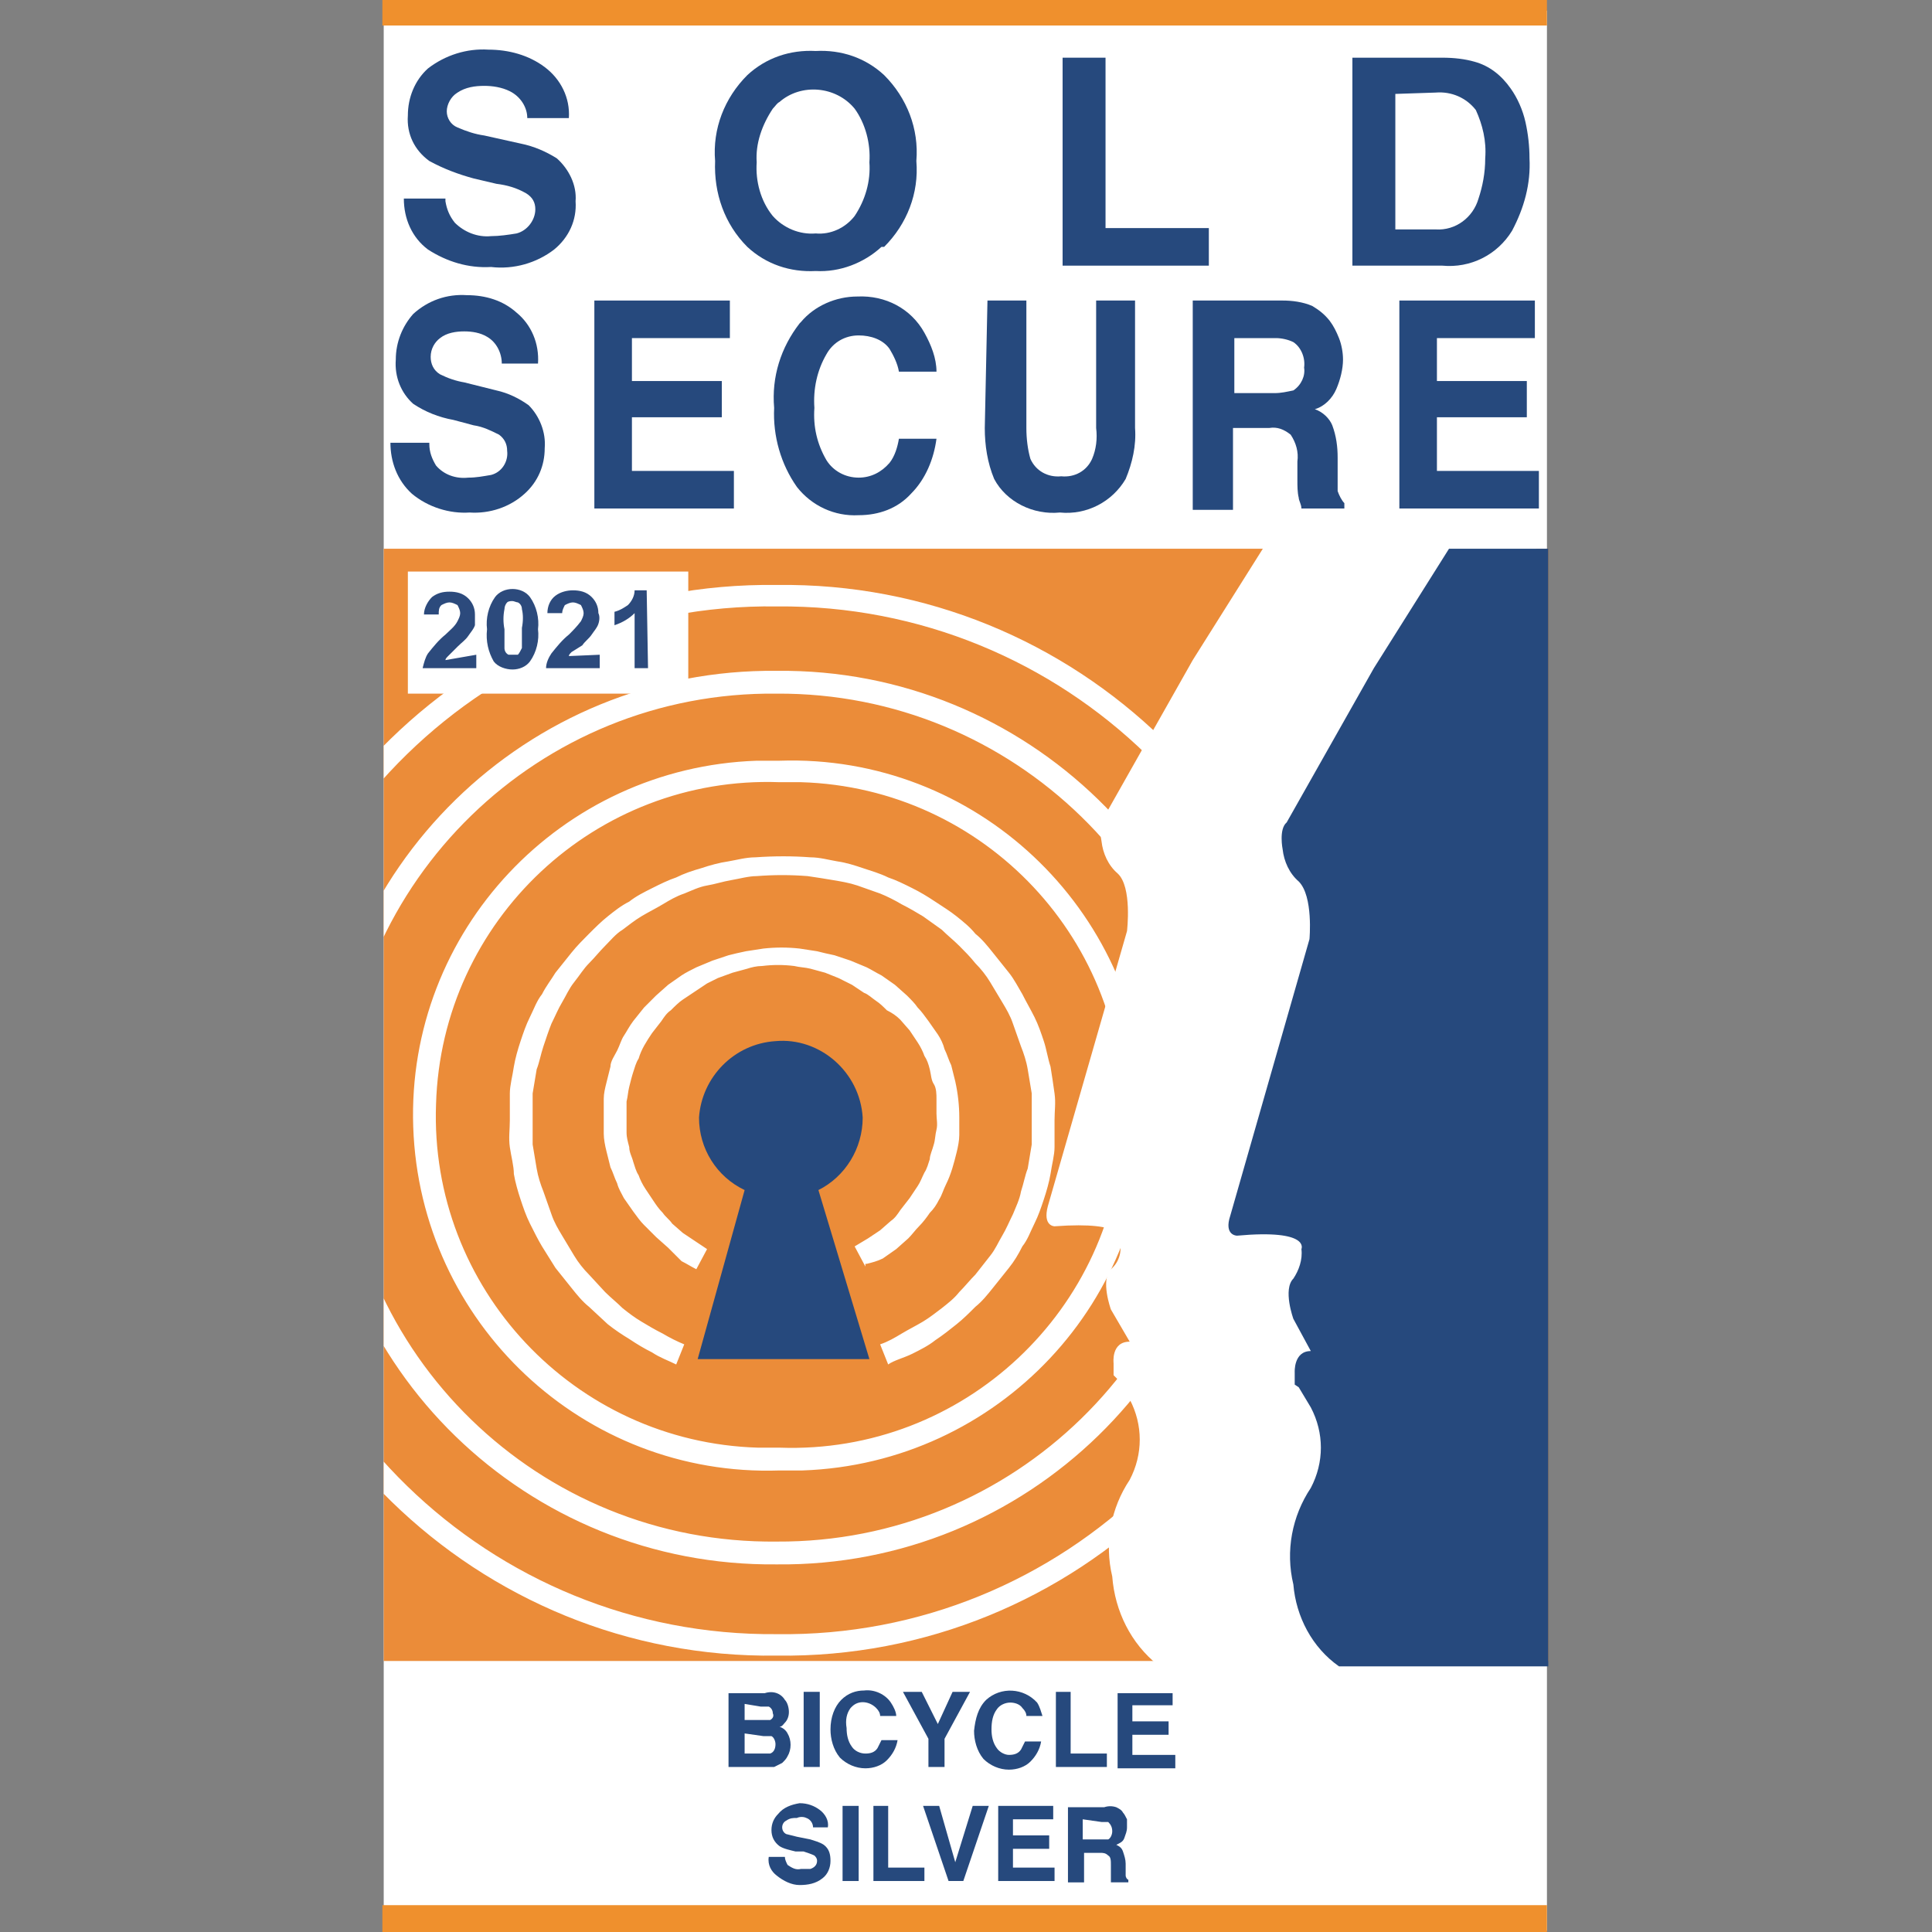 <?xml version="1.0" encoding="utf-8"?>
<!-- Generator: Adobe Illustrator 26.0.2, SVG Export Plug-In . SVG Version: 6.00 Build 0)  -->
<svg version="1.1" id="Layer_1" xmlns="http://www.w3.org/2000/svg" xmlns:xlink="http://www.w3.org/1999/xlink" x="0px" y="0px"
	 viewBox="0 0 144 144" style="enable-background:new 0 0 144 144;" xml:space="preserve">
<rect x="0" y="0" width="144" height="144" fill="#808080" stroke="none"/>
<style type="text/css">
	.st0{fill:#FFFFFF;}
	.st1{fill:#EF902D;}
	.st2{clip-path:url(#SVGID_00000146465600699428610740000006867863325083778176_);}
	.st3{clip-path:url(#SVGID_00000009577595058089815130000000207473126335569599_);}
	.st4{fill:#EB8C39;}
	.st5{clip-path:url(#SVGID_00000090263914158580627830000009873637011641133726_);}
	.st6{fill:#26497D;}
	.st7{fill:#2C4A7C;}
</style>
<g>
	<rect x="28.6" y="0.8" class="st0" width="86.7" height="143.1"/>
	<path class="st1" d="M28.5,0.8L28.5,0.8z"/>
	<g>
		<defs>
			<rect id="SVGID_1_" x="28.5" width="86.9" height="144"/>
		</defs>
		<clipPath id="SVGID_00000029014655460521972810000017684500514247322264_">
			<use xlink:href="#SVGID_1_"  style="overflow:visible;"/>
		</clipPath>
		<g style="clip-path:url(#SVGID_00000029014655460521972810000017684500514247322264_);">
			<rect x="28.5" y="-0.3" class="st1" width="86.8" height="2.2"/>
		</g>
	</g>
	<path class="st1" d="M28.5,143.1L28.5,143.1z"/>
	<g>
		<defs>
			<rect id="SVGID_00000023994920121976825430000003452292785693672832_" x="28.5" width="86.9" height="144"/>
		</defs>
		<clipPath id="SVGID_00000160912796208441682290000016919763156486737591_">
			<use xlink:href="#SVGID_00000023994920121976825430000003452292785693672832_"  style="overflow:visible;"/>
		</clipPath>
		<g style="clip-path:url(#SVGID_00000160912796208441682290000016919763156486737591_);">
			<rect x="28.5" y="142" class="st1" width="86.8" height="2.2"/>
		</g>
	</g>
	<rect x="28.6" y="40.9" class="st4" width="86.8" height="82.9"/>
	<g>
		<defs>
			<rect id="SVGID_00000072999710402870527450000001928563768337667717_" x="28.6" y="40.9" width="86.8" height="82.9"/>
		</defs>
		<clipPath id="SVGID_00000114787919918040997770000007190292449321593486_">
			<use xlink:href="#SVGID_00000072999710402870527450000001928563768337667717_"  style="overflow:visible;"/>
		</clipPath>
		<g style="clip-path:url(#SVGID_00000114787919918040997770000007190292449321593486_);">
			<path class="st0" d="M57.9,123.4c-22.3,0.3-40.6-17.6-41-39.9c0.3-22.3,18.6-40.2,41-39.9c22.3-0.3,40.7,17.6,41,39.9
				C98.6,105.8,80.2,123.7,57.9,123.4z M57.9,45.2c-21.4-0.3-39,16.9-39.3,38.3c0.3,21.4,17.9,38.5,39.3,38.3
				c21.4,0.3,39-16.9,39.3-38.3C96.9,62.1,79.3,45,57.9,45.2z M57.9,116.6c-18.6,0.2-33.9-14.6-34.1-33.2C24,64.7,39.3,49.8,57.9,50
				c18.6-0.2,33.9,14.7,34.2,33.3C91.8,101.9,76.5,116.8,57.9,116.6z M57.9,51.7c-17.7-0.2-32.2,13.9-32.5,31.6
				c0.3,17.7,14.8,31.8,32.5,31.6c17.6,0.1,32.1-14,32.4-31.6C90,65.7,75.5,51.6,57.9,51.7z M58.1,109.6
				c-14.6,0.5-26.8-11-27.3-25.6c-0.5-14.6,11-26.8,25.6-27.3c0.6,0,1.1,0,1.7,0c14.6-0.5,26.8,11,27.3,25.6s-11,26.8-25.6,27.3
				C59.2,109.6,58.7,109.6,58.1,109.6z M58.1,58.3c-13.7-0.5-25.2,10.3-25.6,24c-0.5,13.7,10.3,25.2,24,25.6c0.5,0,1.1,0,1.6,0
				c13.7,0.5,25.2-10.3,25.6-24c0.5-13.7-10.3-25.2-24-25.6C59.2,58.3,58.6,58.3,58.1,58.3z M66.2,101.7l-0.6-1.5
				c0.6-0.2,1.1-0.5,1.6-0.8c0.5-0.3,1.1-0.6,1.6-0.9c0.5-0.3,1-0.7,1.4-1c0.5-0.4,0.9-0.7,1.3-1.2c0.4-0.4,0.8-0.9,1.2-1.3
				c0.4-0.5,0.7-0.9,1.1-1.4s0.6-1,0.9-1.5c0.3-0.5,0.5-1,0.8-1.6c0.2-0.5,0.5-1.1,0.6-1.7c0.2-0.6,0.3-1.2,0.5-1.7
				c0.1-0.6,0.2-1.2,0.3-1.8c0-0.6,0-1.2,0-1.9c0-0.6,0-1.2,0-1.9c-0.1-0.6-0.2-1.2-0.3-1.8c-0.1-0.6-0.3-1.2-0.5-1.7
				c-0.2-0.6-0.4-1.1-0.6-1.7c-0.2-0.6-0.5-1.1-0.8-1.6s-0.6-1-0.9-1.5s-0.7-1-1.1-1.4c-0.4-0.5-0.8-0.9-1.2-1.3
				c-0.4-0.4-0.9-0.8-1.3-1.2l-1.4-1c-0.5-0.3-1-0.6-1.6-0.9c-0.5-0.3-1.1-0.6-1.6-0.8c-0.6-0.2-1.1-0.4-1.7-0.6
				c-0.6-0.2-1.2-0.3-1.8-0.4c-0.6-0.1-1.2-0.2-1.9-0.3c-1.3-0.1-2.5-0.1-3.8,0c-0.6,0-1.3,0.2-1.9,0.3c-0.6,0.1-1.2,0.3-1.8,0.4
				s-1.2,0.4-1.7,0.6c-0.6,0.2-1.1,0.5-1.6,0.8c-0.5,0.3-1.1,0.6-1.6,0.9c-0.5,0.3-1,0.7-1.4,1c-0.5,0.3-0.9,0.8-1.3,1.2
				c-0.4,0.4-0.8,0.9-1.2,1.3s-0.7,0.9-1.1,1.4s-0.6,1-0.9,1.5c-0.3,0.5-0.5,1-0.8,1.6c-0.2,0.5-0.4,1.1-0.6,1.7
				c-0.2,0.6-0.3,1.2-0.5,1.7c-0.1,0.6-0.2,1.2-0.3,1.8c0,0.6,0,1.2,0,1.9s0,1.2,0,1.9c0.1,0.6,0.2,1.2,0.3,1.8
				c0.1,0.6,0.3,1.2,0.5,1.7c0.2,0.6,0.4,1.1,0.6,1.7c0.2,0.6,0.5,1.1,0.8,1.6c0.3,0.5,0.6,1,0.9,1.5c0.3,0.5,0.7,1,1.1,1.4l1.2,1.3
				c0.4,0.4,0.9,0.8,1.3,1.2c0.5,0.4,0.9,0.7,1.4,1c0.5,0.3,1,0.6,1.6,0.9c0.5,0.3,1.1,0.6,1.6,0.8l-0.6,1.5
				c-0.6-0.3-1.2-0.5-1.8-0.9c-0.6-0.3-1.1-0.6-1.7-1c-0.5-0.3-1.1-0.7-1.6-1.1l-1.4-1.3c-0.5-0.4-0.9-0.9-1.3-1.4
				c-0.4-0.5-0.8-1-1.2-1.5c-0.3-0.5-0.7-1.1-1-1.6s-0.6-1.1-0.9-1.7c-0.3-0.6-0.5-1.2-0.7-1.8c-0.2-0.6-0.4-1.3-0.5-1.9
				c0-0.6-0.2-1.3-0.3-2s0-1.3,0-2s0-1.4,0-2c0-0.6,0.2-1.3,0.3-2c0.1-0.6,0.3-1.3,0.5-1.9c0.2-0.6,0.4-1.2,0.7-1.8s0.5-1.2,0.9-1.7
				c0.3-0.6,0.7-1.1,1-1.6c0.4-0.5,0.8-1,1.2-1.5c0.4-0.5,0.9-1,1.3-1.4c0.5-0.5,0.9-0.9,1.4-1.3c0.5-0.4,1-0.8,1.6-1.1
				c0.5-0.4,1.1-0.7,1.7-1c0.6-0.3,1.2-0.6,1.8-0.8c0.6-0.3,1.2-0.5,1.9-0.7c0.6-0.2,1.3-0.4,2-0.5c0.6-0.1,1.3-0.3,2-0.3
				c1.4-0.1,2.8-0.1,4.1,0c0.7,0,1.4,0.2,2,0.3c0.7,0.1,1.3,0.3,1.9,0.5c0.6,0.2,1.3,0.4,1.9,0.7c0.6,0.2,1.2,0.5,1.8,0.8
				c0.6,0.3,1.1,0.6,1.7,1s1.1,0.7,1.6,1.1c0.5,0.4,1,0.8,1.4,1.3c0.5,0.4,0.9,0.9,1.3,1.4c0.4,0.5,0.8,1,1.2,1.5
				c0.4,0.5,0.7,1.1,1,1.6c0.3,0.6,0.6,1.1,0.9,1.7c0.3,0.6,0.5,1.2,0.7,1.8c0.2,0.6,0.3,1.3,0.5,1.9c0.1,0.6,0.2,1.3,0.3,2
				c0.1,0.7,0,1.3,0,2c0,0.7,0,1.4,0,2c0,0.6-0.2,1.3-0.3,2c-0.1,0.6-0.3,1.3-0.5,1.9c-0.2,0.6-0.4,1.2-0.7,1.8
				c-0.3,0.6-0.5,1.2-0.9,1.7c-0.3,0.6-0.6,1.1-1,1.6c-0.4,0.5-0.8,1-1.2,1.5c-0.4,0.5-0.8,1-1.3,1.4c-0.5,0.5-0.9,0.9-1.4,1.3
				c-0.5,0.4-1,0.8-1.6,1.2c-0.5,0.4-1.1,0.7-1.7,1S66.6,101.4,66.2,101.7z M64.5,94.4l-0.8-1.5l1-0.6c0.3-0.2,0.6-0.4,0.9-0.6
				l0.8-0.7c0.3-0.2,0.5-0.5,0.7-0.8l0.7-0.9c0.2-0.3,0.4-0.6,0.6-0.9c0.2-0.3,0.3-0.6,0.5-1c0.2-0.3,0.3-0.7,0.4-1
				c0-0.3,0.2-0.7,0.3-1.1c0.1-0.3,0.1-0.7,0.2-1.1c0.1-0.4,0-0.8,0-1.2c0-0.4,0-0.8,0-1.1s0-0.8-0.2-1.1c-0.2-0.3-0.2-0.7-0.3-1.1
				c-0.1-0.4-0.2-0.7-0.4-1c-0.1-0.3-0.3-0.7-0.5-1c-0.2-0.3-0.4-0.6-0.6-0.9L67.1,76c-0.3-0.3-0.6-0.5-1-0.7
				c-0.3-0.3-0.5-0.5-0.8-0.7c-0.3-0.2-0.6-0.5-0.9-0.6c-0.3-0.2-0.6-0.4-0.9-0.6l-1-0.5l-1-0.4l-1.1-0.3c-0.4-0.1-0.8-0.1-1.2-0.2
				c-0.8-0.1-1.6-0.1-2.4,0c-0.4,0-0.8,0.1-1.1,0.2l-1.1,0.3l-1.1,0.4l-0.8,0.4c-0.3,0.2-0.6,0.4-0.9,0.6c-0.3,0.2-0.6,0.4-0.9,0.6
				c-0.3,0.2-0.6,0.5-0.9,0.8c-0.3,0.2-0.5,0.5-0.7,0.8l-0.7,0.9c-0.4,0.6-0.8,1.2-1,1.9c-0.2,0.3-0.3,0.7-0.4,1s-0.2,0.7-0.3,1.1
				c-0.1,0.4-0.1,0.7-0.2,1.1c0,0.4,0,0.8,0,1.1c0,0.4,0,0.8,0,1.2c0,0.4,0.1,0.7,0.2,1.1c0,0.4,0.2,0.7,0.3,1.1
				c0.1,0.3,0.2,0.7,0.4,1c0.1,0.3,0.3,0.7,0.5,1c0.2,0.3,0.4,0.6,0.6,0.9c0.2,0.3,0.4,0.6,0.7,0.9c0.2,0.3,0.5,0.5,0.7,0.8l0.8,0.7
				l0.9,0.6l0.9,0.6l-0.8,1.5c-0.4-0.2-0.7-0.4-1.1-0.6L49.8,93l-0.9-0.8c-0.3-0.3-0.6-0.6-0.9-0.9c-0.3-0.3-0.5-0.6-0.8-1
				c-0.2-0.3-0.5-0.7-0.7-1c-0.2-0.4-0.4-0.7-0.5-1.1c-0.2-0.4-0.3-0.8-0.5-1.2c-0.1-0.4-0.2-0.8-0.3-1.2c-0.1-0.4-0.2-0.9-0.2-1.3
				c0-0.4,0-0.9,0-1.3c0-0.4,0-0.9,0-1.3c0-0.4,0.1-0.8,0.2-1.2c0.1-0.4,0.2-0.8,0.3-1.2c0-0.4,0.3-0.8,0.5-1.2
				c0.2-0.4,0.3-0.8,0.5-1.1s0.4-0.7,0.7-1.1l0.8-1c0.3-0.3,0.6-0.6,0.9-0.9l0.9-0.8c0.3-0.2,0.7-0.5,1-0.7c0.3-0.2,0.7-0.4,1.1-0.6
				l1.2-0.5l1.2-0.4c0.4-0.1,0.8-0.2,1.3-0.3l1.3-0.2c0.9-0.1,1.8-0.1,2.7,0l1.3,0.2c0.4,0.1,0.8,0.2,1.3,0.3l1.2,0.4l1.2,0.5
				c0.4,0.2,0.7,0.4,1.1,0.6c0.3,0.2,0.7,0.5,1,0.7l0.9,0.8c0.3,0.3,0.6,0.6,0.8,0.9c0.3,0.3,0.5,0.6,0.8,1c0.2,0.3,0.5,0.7,0.7,1
				c0.2,0.3,0.4,0.7,0.5,1.1c0.2,0.4,0.3,0.8,0.5,1.2c0.1,0.4,0.2,0.8,0.3,1.2c0.2,0.9,0.3,1.8,0.3,2.7c0,0.4,0,0.9,0,1.3
				c0,0.4-0.1,0.9-0.2,1.3c-0.2,0.8-0.4,1.6-0.8,2.4c-0.2,0.4-0.3,0.8-0.5,1.1c-0.2,0.4-0.4,0.7-0.7,1c-0.2,0.3-0.5,0.7-0.8,1
				c-0.3,0.3-0.5,0.6-0.8,0.9l-0.9,0.8l-1,0.7c-0.4,0.2-0.8,0.3-1.2,0.4H64.5z"/>
		</g>
	</g>
	<path class="st6" d="M64.8,101.3L61,88.7c2-1,3.3-3.1,3.3-5.4c-0.2-3.4-3.2-6-6.5-5.7c-3.1,0.2-5.5,2.7-5.7,5.7
		c0,2.3,1.3,4.4,3.4,5.4L52,101.3H64.8z"/>
	<path class="st0" d="M114.5,124.1H86.3c-2-1.6-3.2-4-3.4-6.6c-0.6-2.5-0.1-5.1,1.3-7.2c1-1.9,1-4.1,0-6c-0.3-0.5-0.6-1-0.9-1.5
		l-0.3-0.3v-0.9c0,0-0.2-1.6,1.2-1.6l-1.4-2.4c0,0-0.8-2.2,0-3c0.6-0.5,0.9-1.4,0.6-2.2c0,0,0.7-1.4-4.8-1c0,0-0.9,0-0.5-1.5
		l5.9-20.5c0,0,0.4-3.3-0.7-4.3c-0.7-0.6-1.1-1.5-1.2-2.4c0,0-0.3-1.4,0.3-2l6.5-11.5l5.6-8.9h20V124.1z"/>
	<path class="st6" d="M115.4,124.2H99.8c-2-1.4-3.2-3.7-3.4-6.1c-0.6-2.5-0.1-5.1,1.3-7.2c1-1.9,1-4.1,0-6c-0.3-0.5-0.6-1-0.9-1.5
		l-0.3-0.2v-0.9c0,0-0.1-1.6,1.2-1.6l-1.3-2.4c0,0-0.8-2.2,0-3c0.4-0.6,0.7-1.4,0.6-2.2c0,0,0.7-1.5-4.8-1c0,0-1,0-0.5-1.5L97.6,70
		c0,0,0.3-3.2-0.8-4.3c-0.7-0.6-1.1-1.5-1.2-2.4c0,0-0.3-1.5,0.3-2l6.5-11.5l5.6-8.9h7.4L115.4,124.2z"/>
	<path class="st6" d="M33.2,15c0.1,0.6,0.3,1.1,0.7,1.6c0.7,0.7,1.7,1.1,2.7,1c0.6,0,1.3-0.1,1.9-0.2c0.8-0.2,1.4-1,1.4-1.8
		c0-0.5-0.2-0.9-0.7-1.2c-0.7-0.4-1.4-0.6-2.2-0.7l-1.7-0.4C34.2,13,33.1,12.6,32,12c-1.1-0.8-1.7-2-1.6-3.4c0-1.3,0.5-2.6,1.5-3.5
		c1.3-1,2.9-1.5,4.5-1.4c1.5,0,3,0.4,4.2,1.3c1.2,0.9,1.9,2.3,1.8,3.8h-3.1c0-0.8-0.5-1.6-1.3-2c-0.6-0.3-1.3-0.4-1.9-0.4
		c-0.7,0-1.4,0.1-2,0.5c-0.5,0.3-0.8,0.9-0.8,1.4c0,0.5,0.3,1,0.8,1.2c0.7,0.3,1.3,0.5,2,0.6l2.7,0.6c1,0.2,1.9,0.6,2.7,1.1
		c0.9,0.8,1.5,2,1.4,3.2c0.1,1.4-0.5,2.7-1.6,3.6c-1.3,1-3,1.5-4.7,1.3c-1.7,0.1-3.3-0.4-4.7-1.3c-1.2-0.9-1.8-2.3-1.8-3.8H33.2z"/>
	<path class="st6" d="M65.7,18.4c-1.3,1.2-3.1,1.9-4.9,1.8c-1.9,0.1-3.7-0.5-5.1-1.8c-1.7-1.7-2.5-4-2.4-6.4
		c-0.2-2.4,0.7-4.7,2.4-6.4c1.4-1.3,3.2-1.9,5.1-1.8c1.9-0.1,3.7,0.5,5.1,1.8c1.7,1.7,2.6,4,2.4,6.4c0.2,2.4-0.7,4.7-2.4,6.4
		 M63.7,16.1c0.8-1.2,1.2-2.6,1.1-4c0.1-1.4-0.3-2.9-1.1-4c-1.4-1.7-4-1.9-5.6-0.5c-0.2,0.1-0.3,0.3-0.5,0.5c-0.8,1.2-1.3,2.6-1.2,4
		c-0.1,1.4,0.3,2.9,1.2,4c0.8,0.9,2,1.4,3.2,1.3C61.9,17.5,63,17,63.7,16.1"/>
	<polygon class="st6" points="79.2,4.3 82.4,4.3 82.4,17 90.1,17 90.1,19.8 79.2,19.8 	"/>
	<path class="st6" d="M109.9,4.6c1.1,0.3,2,1,2.7,2c0.5,0.7,0.9,1.6,1.1,2.5c0.2,0.9,0.3,1.8,0.3,2.7c0.1,1.9-0.4,3.7-1.3,5.4
		c-1.1,1.8-3.1,2.8-5.2,2.6h-6.7V4.3h6.7C108.4,4.3,109.2,4.4,109.9,4.6 M104,7v10.1h3c1.5,0.1,2.8-0.9,3.2-2.3
		c0.3-0.9,0.5-1.9,0.5-3c0.1-1.3-0.2-2.5-0.7-3.6c-0.7-0.9-1.8-1.4-3-1.3L104,7z"/>
	<path class="st6" d="M32,33.1c0,0.6,0.2,1.1,0.5,1.6c0.6,0.7,1.5,1,2.4,0.9c0.6,0,1.1-0.1,1.7-0.2c0.8-0.2,1.3-1,1.2-1.8
		c0-0.5-0.2-0.9-0.6-1.2c-0.6-0.3-1.2-0.6-1.9-0.7l-1.5-0.4c-1.1-0.2-2.1-0.6-3-1.2c-0.9-0.8-1.4-2-1.3-3.3c0-1.3,0.5-2.5,1.3-3.4
		c1.1-1,2.5-1.5,4-1.4c1.4,0,2.7,0.4,3.7,1.3c1.1,0.9,1.7,2.3,1.6,3.8h-2.7c0-0.8-0.4-1.6-1.1-2c-0.5-0.3-1.1-0.4-1.7-0.4
		c-0.6,0-1.3,0.1-1.8,0.5c-0.4,0.3-0.7,0.8-0.7,1.4c0,0.5,0.2,1,0.7,1.3c0.6,0.3,1.2,0.5,1.8,0.6l2.4,0.6c0.9,0.2,1.7,0.6,2.4,1.1
		c0.8,0.8,1.3,2,1.2,3.2c0,1.3-0.5,2.5-1.5,3.4c-1.1,1-2.6,1.5-4.1,1.4c-1.5,0.1-3.1-0.4-4.3-1.4c-1.1-1-1.6-2.4-1.6-3.8H32z"/>
	<polygon class="st6" points="54.4,25.2 47.1,25.2 47.1,28.4 53.8,28.4 53.8,31.1 47.1,31.1 47.1,35.1 54.7,35.1 54.7,37.9 
		44.3,37.9 44.3,22.4 54.4,22.4 	"/>
	<path class="st6" d="M59.7,24c1-1.2,2.6-1.9,4.2-1.9c2.1-0.1,4,0.9,5,2.7c0.5,0.9,0.9,1.9,0.9,2.9H67c-0.1-0.6-0.4-1.2-0.7-1.7
		c-0.5-0.7-1.4-1-2.3-1c-1,0-1.9,0.5-2.4,1.4c-0.7,1.2-1,2.6-0.9,4c-0.1,1.4,0.2,2.7,0.9,3.9c0.5,0.8,1.4,1.3,2.4,1.3
		c0.9,0,1.7-0.4,2.3-1.1c0.4-0.5,0.6-1.2,0.7-1.8h2.8c-0.2,1.5-0.8,3-1.9,4.1c-1,1.1-2.4,1.6-3.9,1.6c-1.8,0.1-3.5-0.7-4.6-2.1
		c-1.2-1.7-1.8-3.8-1.7-5.9c-0.2-2.3,0.5-4.5,1.9-6.3"/>
	<path class="st6" d="M73.6,22.4h2.9v9.5c0,0.8,0.1,1.6,0.3,2.3c0.4,0.9,1.3,1.4,2.3,1.3c1,0.1,1.9-0.4,2.3-1.3
		c0.3-0.7,0.4-1.5,0.3-2.3v-9.5h2.9v9.5c0.1,1.3-0.2,2.6-0.7,3.8c-1,1.7-2.9,2.7-4.9,2.5c-2,0.2-4-0.8-4.9-2.5
		c-0.5-1.2-0.7-2.5-0.7-3.8L73.6,22.4z"/>
	<path class="st6" d="M97.8,22.8c0.5,0.3,0.9,0.6,1.3,1.1c0.3,0.4,0.5,0.8,0.7,1.3c0.2,0.5,0.3,1.1,0.3,1.6c0,0.7-0.2,1.5-0.5,2.2
		c-0.3,0.7-0.9,1.3-1.6,1.5c0.6,0.2,1.1,0.7,1.3,1.2c0.3,0.8,0.4,1.6,0.4,2.4v1c0,0.5,0,1,0,1.5c0.1,0.3,0.3,0.7,0.5,0.9v0.4H97
		c0-0.3-0.2-0.6-0.2-0.8c-0.1-0.4-0.1-0.9-0.1-1.3v-1.4c0.1-0.7-0.1-1.4-0.5-2c-0.5-0.4-1-0.6-1.6-0.5h-2.7v6.1h-3V22.4h6.7
		c0.7,0,1.5,0.1,2.2,0.4 M92,25.1v4.2h3c0.5,0,0.9-0.1,1.4-0.2c0.6-0.4,0.9-1.1,0.8-1.7c0.1-0.7-0.2-1.5-0.8-1.9
		c-0.4-0.2-0.9-0.3-1.3-0.3H92z"/>
	<polygon class="st6" points="114.4,25.2 107.1,25.2 107.1,28.4 113.8,28.4 113.8,31.1 107.1,31.1 107.1,35.1 114.7,35.1 
		114.7,37.9 104.3,37.9 104.3,22.4 114.4,22.4 	"/>
	<path class="st6" d="M58.5,126.7c0.2,0.2,0.3,0.6,0.3,0.9c0,0.3-0.1,0.6-0.3,0.8c-0.1,0.1-0.2,0.3-0.4,0.3c0.3,0.1,0.5,0.3,0.6,0.5
		c0.3,0.5,0.3,1.2,0,1.7c-0.1,0.2-0.2,0.3-0.4,0.5c-0.2,0.1-0.4,0.2-0.6,0.3c-0.3,0-0.5,0-0.8,0h-2.6v-5.5h2.7
		C57.6,126,58.2,126.2,58.5,126.7z M55.5,127v1.2h1.3c0.2,0,0.4,0,0.6,0c0.2-0.1,0.3-0.3,0.2-0.5c0-0.2-0.1-0.4-0.3-0.5
		c-0.2,0-0.4,0-0.6,0L55.5,127z M55.5,129.2v1.5h1.3c0.2,0,0.4,0,0.6,0c0.3-0.1,0.4-0.4,0.4-0.7c0-0.2-0.1-0.5-0.3-0.6
		c-0.2,0-0.4,0-0.6,0L55.5,129.2z"/>
	<path class="st6" d="M61.1,131.7h-1.2v-5.6h1.2V131.7z"/>
	<path class="st6" d="M62.7,126.7c0.5-0.5,1.1-0.7,1.7-0.7c0.8-0.1,1.6,0.3,2,0.9c0.2,0.3,0.4,0.7,0.4,1h-1.2c0-0.2-0.1-0.4-0.3-0.6
		c-0.5-0.5-1.3-0.6-1.8-0.1c0,0-0.1,0.1-0.1,0.1c-0.3,0.4-0.4,0.9-0.3,1.5c0,0.5,0.1,1,0.4,1.4c0.2,0.3,0.6,0.5,1,0.5
		c0.4,0,0.7-0.1,0.9-0.4c0.1-0.2,0.2-0.4,0.3-0.6h1.2c-0.1,0.6-0.4,1.1-0.8,1.5c-0.4,0.4-1,0.6-1.6,0.6c-0.7,0-1.4-0.3-1.9-0.8
		c-0.5-0.6-0.7-1.4-0.7-2.1C61.9,128,62.2,127.2,62.7,126.7z"/>
	<path class="st6" d="M71,126.1h1.3l-1.9,3.5v2.1h-1.2v-2.1l-1.9-3.5h1.4l1.2,2.4L71,126.1z"/>
	<path class="st6" d="M73.5,126.7c1.1-1,2.8-0.9,3.8,0.2c0.2,0.3,0.3,0.7,0.4,1h-1.2c0-0.2-0.1-0.4-0.3-0.6
		c-0.2-0.3-0.6-0.4-0.9-0.4c-0.4,0-0.8,0.2-1,0.5c-0.3,0.4-0.4,0.9-0.4,1.5c0,0.5,0.1,1,0.4,1.4c0.2,0.3,0.6,0.5,0.9,0.5
		c0.4,0,0.7-0.1,0.9-0.4c0.1-0.2,0.2-0.4,0.3-0.6h1.2c-0.1,0.6-0.4,1.1-0.8,1.5c-0.4,0.4-1,0.6-1.6,0.6c-0.7,0-1.4-0.3-1.9-0.8
		c-0.5-0.6-0.7-1.4-0.7-2.1C72.7,128.1,72.9,127.3,73.5,126.7z"/>
	<path class="st6" d="M78.6,126.1h1.2v4.6h2.7v1h-3.8V126.1z"/>
	<path class="st6" d="M87.4,127.1h-3v1.2h2.7v1h-2.7v1.5h3.2v1h-4.3v-5.6h4.1V127.1z"/>
	<path class="st6" d="M58.5,138.4c0,0.2,0.1,0.4,0.2,0.6c0.3,0.2,0.6,0.4,1,0.3c0.2,0,0.4,0,0.7,0c0.3-0.1,0.5-0.3,0.5-0.6
		c0-0.2-0.1-0.3-0.2-0.4c-0.2-0.1-0.5-0.2-0.8-0.3h-0.6c-0.4-0.1-0.9-0.2-1.2-0.4c-0.4-0.3-0.6-0.7-0.6-1.2c0-0.5,0.2-0.9,0.5-1.2
		c0.4-0.5,1-0.7,1.6-0.8c0.6,0,1.1,0.2,1.5,0.5c0.4,0.3,0.7,0.8,0.6,1.3h-1.1c0-0.3-0.2-0.6-0.5-0.7c-0.2-0.1-0.5-0.1-0.7,0
		c-0.3,0-0.5,0-0.8,0.2c-0.2,0.1-0.3,0.3-0.3,0.5c0,0.2,0.1,0.4,0.3,0.5l0.8,0.2l1,0.2c0.3,0.1,0.7,0.2,1,0.4
		c0.4,0.3,0.5,0.7,0.5,1.2c0,0.5-0.2,1-0.6,1.3c-0.5,0.4-1.1,0.5-1.7,0.5c-0.6,0-1.2-0.3-1.7-0.7c-0.4-0.3-0.7-0.8-0.6-1.4
		L58.5,138.4z"/>
	<path class="st6" d="M64,140.2h-1.2v-5.6H64V140.2z"/>
	<path class="st6" d="M65.1,134.6h1.1v4.6h2.7v1h-3.8V134.6z"/>
	<path class="st6" d="M72.5,134.6h1.2l-1.9,5.6h-1.1l-1.9-5.6h1.2l1.2,4.2L72.5,134.6z"/>
	<path class="st6" d="M78.5,135.6h-3v1.2h2.7v1h-2.7v1.4h3.1v1h-4.2v-5.6h4.1V135.6z"/>
	<path class="st6" d="M83.2,134.7c0.2,0.1,0.4,0.2,0.5,0.4c0.1,0.1,0.2,0.3,0.3,0.5c0,0.2,0,0.4,0,0.6c0,0.3-0.1,0.5-0.2,0.8
		c-0.1,0.3-0.4,0.4-0.6,0.5c0.2,0.1,0.4,0.2,0.5,0.5c0.1,0.3,0.2,0.6,0.2,0.9v0.4c0,0.2,0,0.3,0,0.5c0,0.1,0.1,0.3,0.2,0.3v0.2h-1.3
		c0-0.1,0-0.2,0-0.3c0,0,0-0.3,0-0.5v-0.5c0-0.3,0-0.6-0.2-0.7c-0.2-0.2-0.4-0.2-0.6-0.2h-1.2v2.2h-1.2v-5.6h2.7
		C82.6,134.6,82.9,134.6,83.2,134.7z M80.7,135.6v1.5H82c0.2,0,0.4,0,0.6,0c0.2-0.1,0.3-0.4,0.3-0.6c0-0.3-0.1-0.5-0.3-0.7
		c-0.2,0-0.4,0-0.5,0L80.7,135.6z"/>
	<rect x="30.4" y="42.6" class="st0" width="20.9" height="9.1"/>
	<path class="st6" d="M36.2,48.7v1h-3.7c0-0.4,0.1-0.8,0.3-1.1c0.3-0.5,0.8-0.9,1.2-1.3c0.3-0.3,0.6-0.6,0.9-0.9
		c0.1-0.2,0.2-0.5,0.2-0.7c0-0.2-0.1-0.4-0.2-0.5c-0.1-0.1-0.3-0.2-0.5-0.2c-0.2,0-0.4,0.1-0.5,0.2c-0.2,0.2-0.2,0.4-0.2,0.7h-1.1
		c0-0.5,0.2-0.9,0.6-1.3c0.4-0.3,0.8-0.4,1.3-0.4c0.5,0,0.9,0.1,1.3,0.4c0.3,0.3,0.5,0.7,0.5,1.1c0,0.2,0,0.5,0,0.7
		c-0.1,0.3-0.3,0.5-0.4,0.7l-0.7,0.7c-0.2,0.2-0.4,0.4-0.6,0.6c-0.1,0.1-0.2,0.2-0.2,0.3L36.2,48.7z"/>
	<path class="st6" d="M38.8,44.1c0.5,0,1,0.2,1.3,0.6c0.4,0.7,0.6,1.5,0.6,2.3c0.1,0.8-0.1,1.6-0.6,2.3c-0.3,0.4-0.8,0.6-1.3,0.6
		c-0.5,0-1-0.2-1.3-0.6c-0.4-0.7-0.6-1.5-0.5-2.2c-0.1-0.8,0.1-1.6,0.5-2.3C37.8,44.3,38.3,44.1,38.8,44.1z M38.8,45
		c-0.1,0-0.2,0-0.3,0c-0.2,0.2-0.3,0.4-0.2,0.7c-0.1,0.5-0.1,0.9,0,1.4c0,0.4,0,0.9,0,1.3c0,0.2,0.1,0.4,0.3,0.5c0.1,0,0.2,0,0.3,0
		c0.1,0,0.2,0,0.3,0c0.1-0.2,0.2-0.3,0.1-0.5c0.1-0.5,0.1-0.9,0-1.4c0.1-0.4,0.1-0.9,0-1.3c0-0.2-0.1-0.4-0.2-0.5
		C39,45.1,38.9,45,38.8,45z"/>
	<path class="st6" d="M44,49.7H43v-4c-0.4,0.4-0.9,0.6-1.4,0.8v-1c0.3-0.1,0.6-0.3,0.9-0.5c0.3-0.2,0.6-0.5,0.7-0.9H44L44,49.7z"/>
	<path class="st6" d="M46.5,46.7c-0.2-0.1-0.5-0.3-0.6-0.5c-0.1-0.2-0.2-0.3-0.2-0.5c0-0.4,0.1-0.8,0.4-1c0.3-0.3,0.7-0.5,1.2-0.5
		c0.4,0,0.9,0.1,1.2,0.4c0.3,0.3,0.5,0.6,0.5,1c0,0.2-0.1,0.5-0.2,0.7c-0.1,0.2-0.3,0.4-0.6,0.5c0.6,0.2,1,0.8,0.9,1.4
		c0,0.5-0.2,0.9-0.5,1.2c-0.4,0.3-0.8,0.5-1.3,0.5c-0.4,0-0.9-0.1-1.2-0.4c-0.4-0.3-0.6-0.8-0.6-1.3c0-0.3,0.1-0.6,0.2-0.8
		C45.9,47,46.2,46.8,46.5,46.7z M46.5,48c0,0.2,0.1,0.5,0.2,0.7c0.1,0.2,0.3,0.3,0.6,0.2c0.2,0,0.4-0.1,0.5-0.2
		c0.2-0.2,0.2-0.4,0.2-0.7c0-0.2-0.1-0.4-0.2-0.6c-0.1-0.2-0.3-0.2-0.5-0.2c-0.2,0-0.4,0.1-0.6,0.3c-0.1,0.2-0.2,0.4-0.1,0.6
		L46.5,48z M46.5,45.6c0,0.4,0.3,0.7,0.6,0.7c0,0,0,0,0.1,0c0.2,0,0.4-0.1,0.5-0.2c0.2-0.3,0.2-0.7,0-1c-0.1-0.1-0.2-0.2-0.3-0.2
		c-0.2,0-0.4,0.1-0.5,0.2c-0.1,0.2-0.2,0.4-0.1,0.5L46.5,45.6z"/>
	<rect x="32.9" y="44.8" class="st0" width="16.4" height="4.9"/>
	<path class="st0" d="M50.6,51.1H31.6v-7.6h19.1V51.1z M34.3,48.4h13.7v-2.2H34.3V48.4z"/>
	<path class="st7" d="M35.5,48.8v1h-4c0.1-0.4,0.2-0.8,0.4-1.1c0.4-0.5,0.8-1,1.3-1.4c0.3-0.3,0.7-0.6,0.9-1
		c0.1-0.2,0.2-0.4,0.2-0.6c0-0.2-0.1-0.4-0.2-0.6c-0.2-0.1-0.4-0.2-0.6-0.2c-0.2,0-0.4,0.1-0.6,0.2c-0.2,0.2-0.2,0.4-0.2,0.7h-1.1
		c0-0.5,0.3-1,0.6-1.3c0.4-0.3,0.8-0.4,1.3-0.4c0.5,0,1,0.1,1.4,0.5c0.3,0.3,0.5,0.7,0.5,1.2c0,0.2,0,0.5,0,0.8
		c-0.1,0.3-0.3,0.5-0.5,0.8c-0.2,0.3-0.5,0.5-0.8,0.8c-0.3,0.3-0.6,0.6-0.7,0.7c-0.1,0.1-0.2,0.2-0.2,0.3L35.5,48.8z"/>
	<path class="st7" d="M38.2,43.9c0.5,0,1,0.2,1.3,0.6c0.5,0.7,0.7,1.6,0.6,2.4c0.1,0.8-0.1,1.7-0.6,2.4c-0.3,0.4-0.8,0.6-1.3,0.6
		c-0.5,0-1.1-0.2-1.4-0.6c-0.4-0.7-0.6-1.5-0.5-2.4c-0.1-0.8,0.1-1.7,0.6-2.4C37.2,44.1,37.7,43.9,38.2,43.9z M38.2,44.8
		c-0.1,0-0.3,0-0.4,0.1c-0.1,0.1-0.2,0.3-0.2,0.5c-0.1,0.5-0.1,1,0,1.5c0,0.5,0,1,0,1.4c0,0.2,0.1,0.4,0.3,0.5c0.1,0,0.3,0,0.4,0
		c0.1,0,0.2,0,0.3,0c0.1-0.1,0.2-0.3,0.3-0.5c0-0.5,0-1,0-1.5c0.1-0.5,0.1-1,0-1.4c0-0.2-0.1-0.4-0.3-0.5
		C38.5,44.9,38.3,44.8,38.2,44.8z"/>
	<path class="st7" d="M44.7,48.8v1h-4c0-0.4,0.2-0.8,0.4-1.1c0.4-0.5,0.8-1,1.3-1.4c0.3-0.3,0.6-0.6,0.9-1c0.1-0.2,0.2-0.4,0.2-0.6
		c0-0.2-0.1-0.4-0.2-0.6c-0.2-0.1-0.4-0.2-0.6-0.2c-0.2,0-0.4,0.1-0.6,0.2c-0.1,0.2-0.2,0.4-0.2,0.6h-1.1c0-0.5,0.2-1,0.6-1.3
		c0.4-0.3,0.9-0.4,1.3-0.4c0.5,0,1,0.1,1.4,0.5c0.3,0.3,0.5,0.7,0.5,1.2c0.1,0.2,0.1,0.5,0,0.8c-0.1,0.3-0.3,0.5-0.5,0.8
		c-0.2,0.3-0.5,0.5-0.7,0.8l-0.8,0.5c-0.1,0.1-0.2,0.2-0.2,0.3L44.7,48.8z"/>
	<path class="st7" d="M48.3,49.8h-1v-4.1c-0.4,0.4-0.9,0.7-1.5,0.9v-1c0.4-0.1,0.7-0.3,1-0.5c0.3-0.3,0.5-0.7,0.5-1.1h0.9L48.3,49.8
		z"/>
</g>
</svg>

